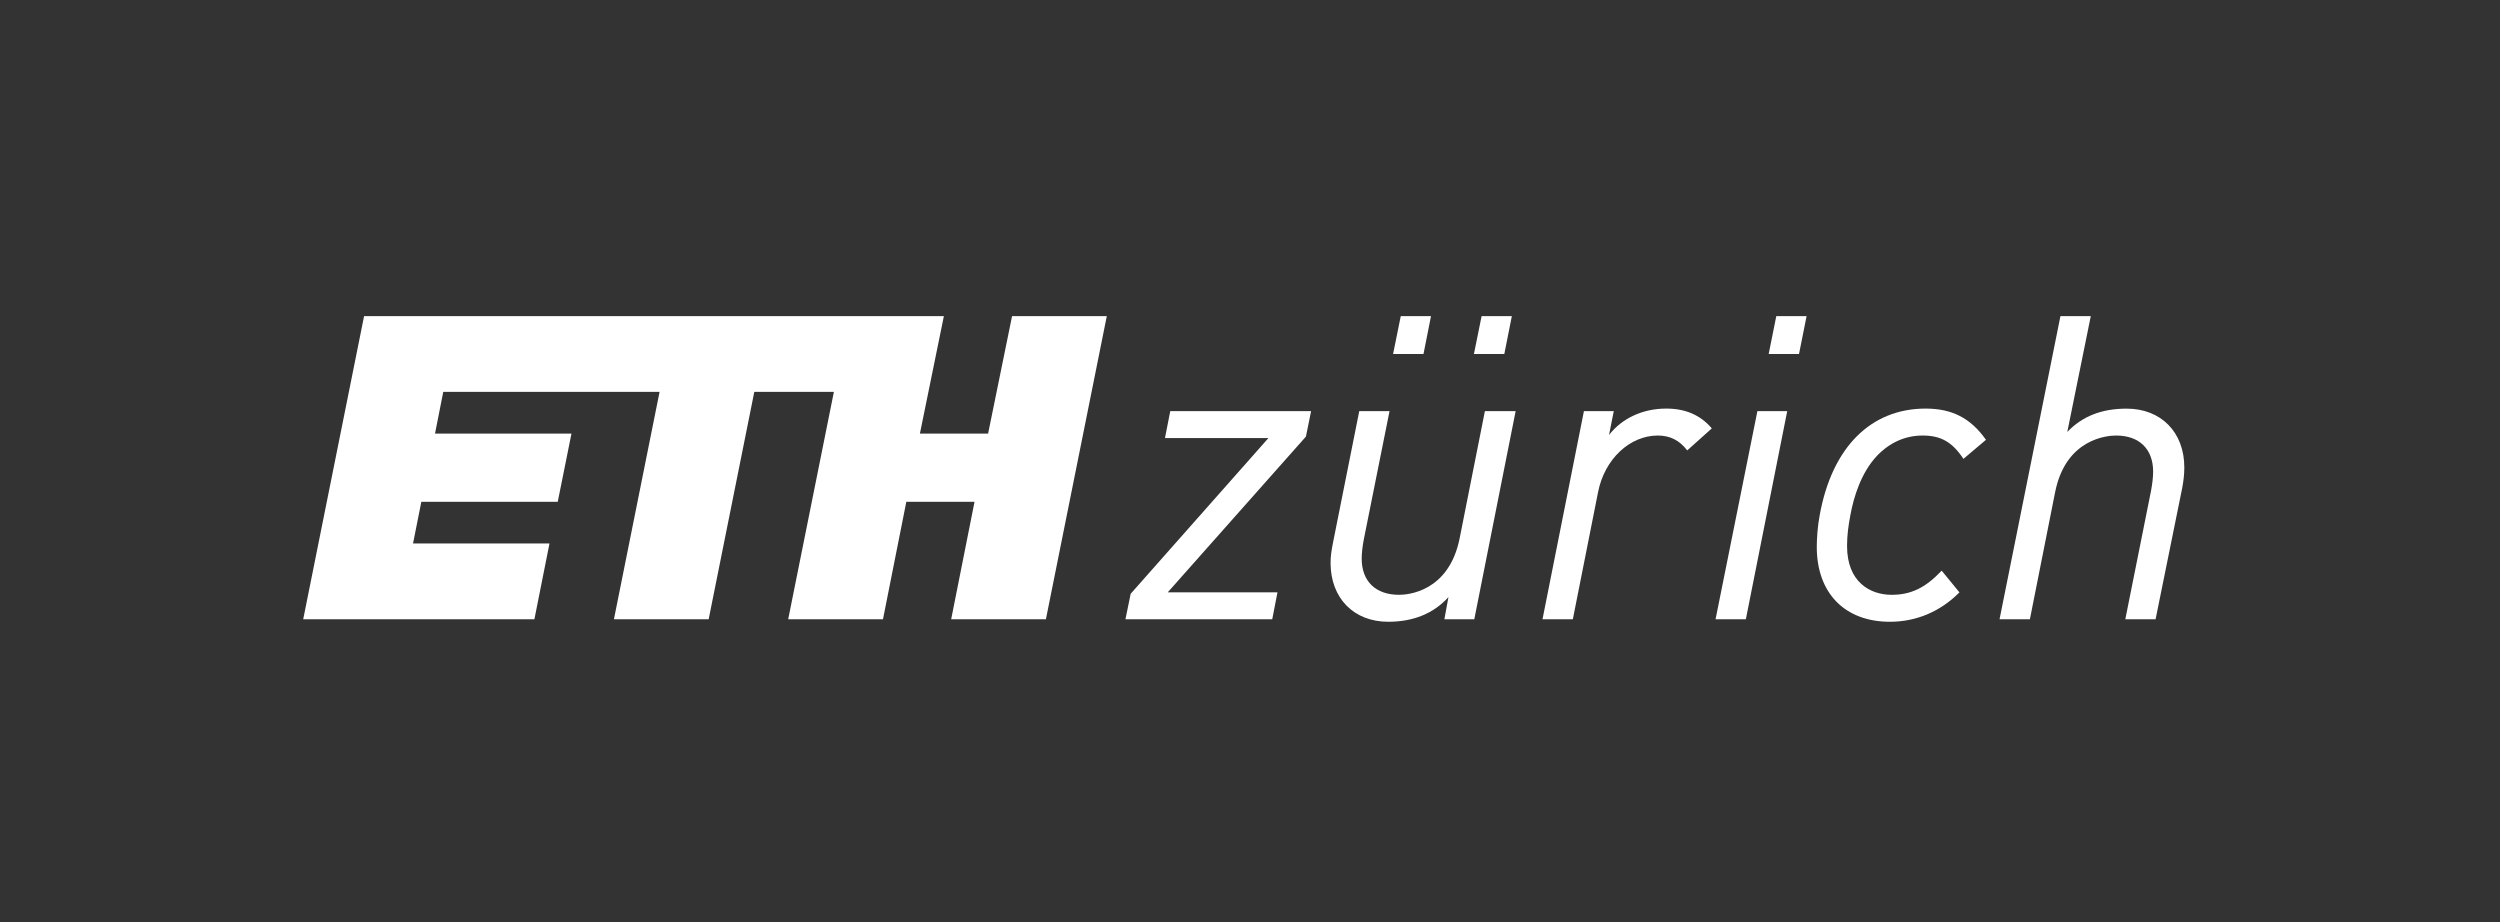 <?xml version="1.0" encoding="UTF-8"?>
<svg xmlns="http://www.w3.org/2000/svg" xmlns:xlink="http://www.w3.org/1999/xlink" width="187pt" height="69pt" viewBox="0 0 187 69" version="1.1">
<rect x="0" y="0" width="187" height="69" fill="#333333" stroke="none"/>
<g id="surface1">
<path style=" stroke:none;fill-rule:nonzero;fill:rgb(100%,100%,100%);fill-opacity:1;" d="M 109.18 40.273 C 108.371 44.289 105.266 44.492 104.652 44.492 C 102.898 44.492 101.855 43.48 101.855 41.789 C 101.855 41.402 101.91 40.879 102.012 40.352 L 103.93 30.789 L 103.938 30.754 L 101.672 30.754 L 99.715 40.559 L 99.688 40.699 C 99.605 41.141 99.527 41.559 99.527 42.105 C 99.527 44.738 101.258 46.508 103.836 46.508 C 105.723 46.508 107.234 45.887 108.344 44.664 L 108.047 46.281 L 108.039 46.32 L 110.277 46.32 L 113.363 30.789 L 113.371 30.754 L 111.07 30.754 L 109.18 40.273 "/>
<path style=" stroke:none;fill-rule:nonzero;fill:rgb(100%,100%,100%);fill-opacity:1;" d="M 124.637 30.562 C 122.883 30.562 121.332 31.281 120.355 32.535 L 120.703 30.789 L 120.711 30.754 L 118.477 30.754 L 115.387 46.281 L 115.379 46.32 L 117.648 46.32 L 119.539 36.793 C 120.023 34.352 121.898 32.578 124.004 32.578 C 124.91 32.578 125.621 32.934 126.18 33.664 L 126.203 33.691 L 128.043 32.043 L 128.023 32.02 C 127.176 31.039 126.062 30.562 124.637 30.562 "/>
<path style=" stroke:none;fill-rule:nonzero;fill:rgb(100%,100%,100%);fill-opacity:1;" d="M 87.148 32.727 L 87.145 32.766 L 94.879 32.766 L 84.578 44.41 L 84.574 44.414 L 84.184 46.32 L 95.164 46.32 L 95.555 44.305 L 87.348 44.305 L 97.68 32.66 L 97.684 32.652 L 98.07 30.754 L 87.535 30.754 L 87.148 32.727 "/>
<path style=" stroke:none;fill-rule:nonzero;fill:rgb(100%,100%,100%);fill-opacity:1;" d="M 128.332 46.281 L 128.324 46.32 L 130.59 46.32 L 133.684 30.754 L 131.453 30.754 L 128.332 46.281 "/>
<path style=" stroke:none;fill-rule:nonzero;fill:rgb(100%,100%,100%);fill-opacity:1;" d="M 159.07 30.566 C 157.207 30.566 155.75 31.137 154.633 32.312 L 156.391 23.645 L 154.121 23.645 L 149.566 46.32 L 151.836 46.32 L 153.727 36.797 C 154.535 32.781 157.668 32.578 158.285 32.578 C 160.02 32.578 161.055 33.59 161.055 35.281 C 161.055 35.664 160.996 36.191 160.895 36.723 L 158.973 46.32 L 161.238 46.32 L 163.227 36.512 C 163.32 35.992 163.387 35.551 163.387 34.965 C 163.387 32.332 161.648 30.566 159.07 30.566 "/>
<path style=" stroke:none;fill-rule:nonzero;fill:rgb(100%,100%,100%);fill-opacity:1;" d="M 144.039 30.562 C 139.93 30.562 137.039 33.461 136.117 38.512 C 135.953 39.359 135.895 40.305 135.895 40.91 C 135.895 44.363 137.988 46.508 141.367 46.508 C 143.328 46.508 145.121 45.754 146.547 44.328 L 146.566 44.309 L 145.262 42.715 L 145.234 42.684 L 145.211 42.711 C 144.008 43.977 142.93 44.492 141.492 44.492 C 139.883 44.492 138.16 43.535 138.16 40.848 C 138.16 40.004 138.262 39.309 138.41 38.523 C 138.652 37.203 139.199 35.359 140.414 34.078 C 141.383 33.082 142.527 32.578 143.82 32.578 C 145.172 32.578 146.02 33.059 146.844 34.293 L 146.863 34.324 L 148.527 32.918 L 148.551 32.898 L 148.531 32.871 C 147.395 31.273 146.012 30.562 144.039 30.562 "/>
<path style=" stroke:none;fill-rule:nonzero;fill:rgb(100%,100%,100%);fill-opacity:1;" d="M 132.297 26.48 L 134.566 26.48 L 135.133 23.645 L 132.867 23.645 L 132.297 26.48 "/>
<path style=" stroke:none;fill-rule:nonzero;fill:rgb(100%,100%,100%);fill-opacity:1;" d="M 110.25 26.48 L 112.523 26.48 L 113.086 23.645 L 110.824 23.645 L 110.25 26.48 "/>
<path style=" stroke:none;fill-rule:nonzero;fill:rgb(100%,100%,100%);fill-opacity:1;" d="M 104.203 26.48 L 106.477 26.48 L 107.039 23.645 L 104.777 23.645 L 104.203 26.48 "/>
<path style=" stroke:none;fill-rule:nonzero;fill:rgb(100%,100%,100%);fill-opacity:1;" d="M 73.91 32.434 L 68.809 32.434 L 70.602 23.645 L 27.234 23.645 L 22.68 46.32 L 39.973 46.32 L 41.102 40.652 L 30.895 40.652 L 31.516 37.535 L 41.719 37.535 L 42.746 32.434 L 32.539 32.434 L 33.156 29.312 L 49.336 29.312 L 45.922 46.32 L 53.008 46.32 L 56.422 29.312 L 62.375 29.312 L 58.957 46.32 L 66.047 46.32 L 67.793 37.535 L 72.895 37.535 L 71.148 46.32 L 78.234 46.32 L 82.789 23.645 L 75.703 23.645 L 73.91 32.434 "/>
</g>
</svg>
